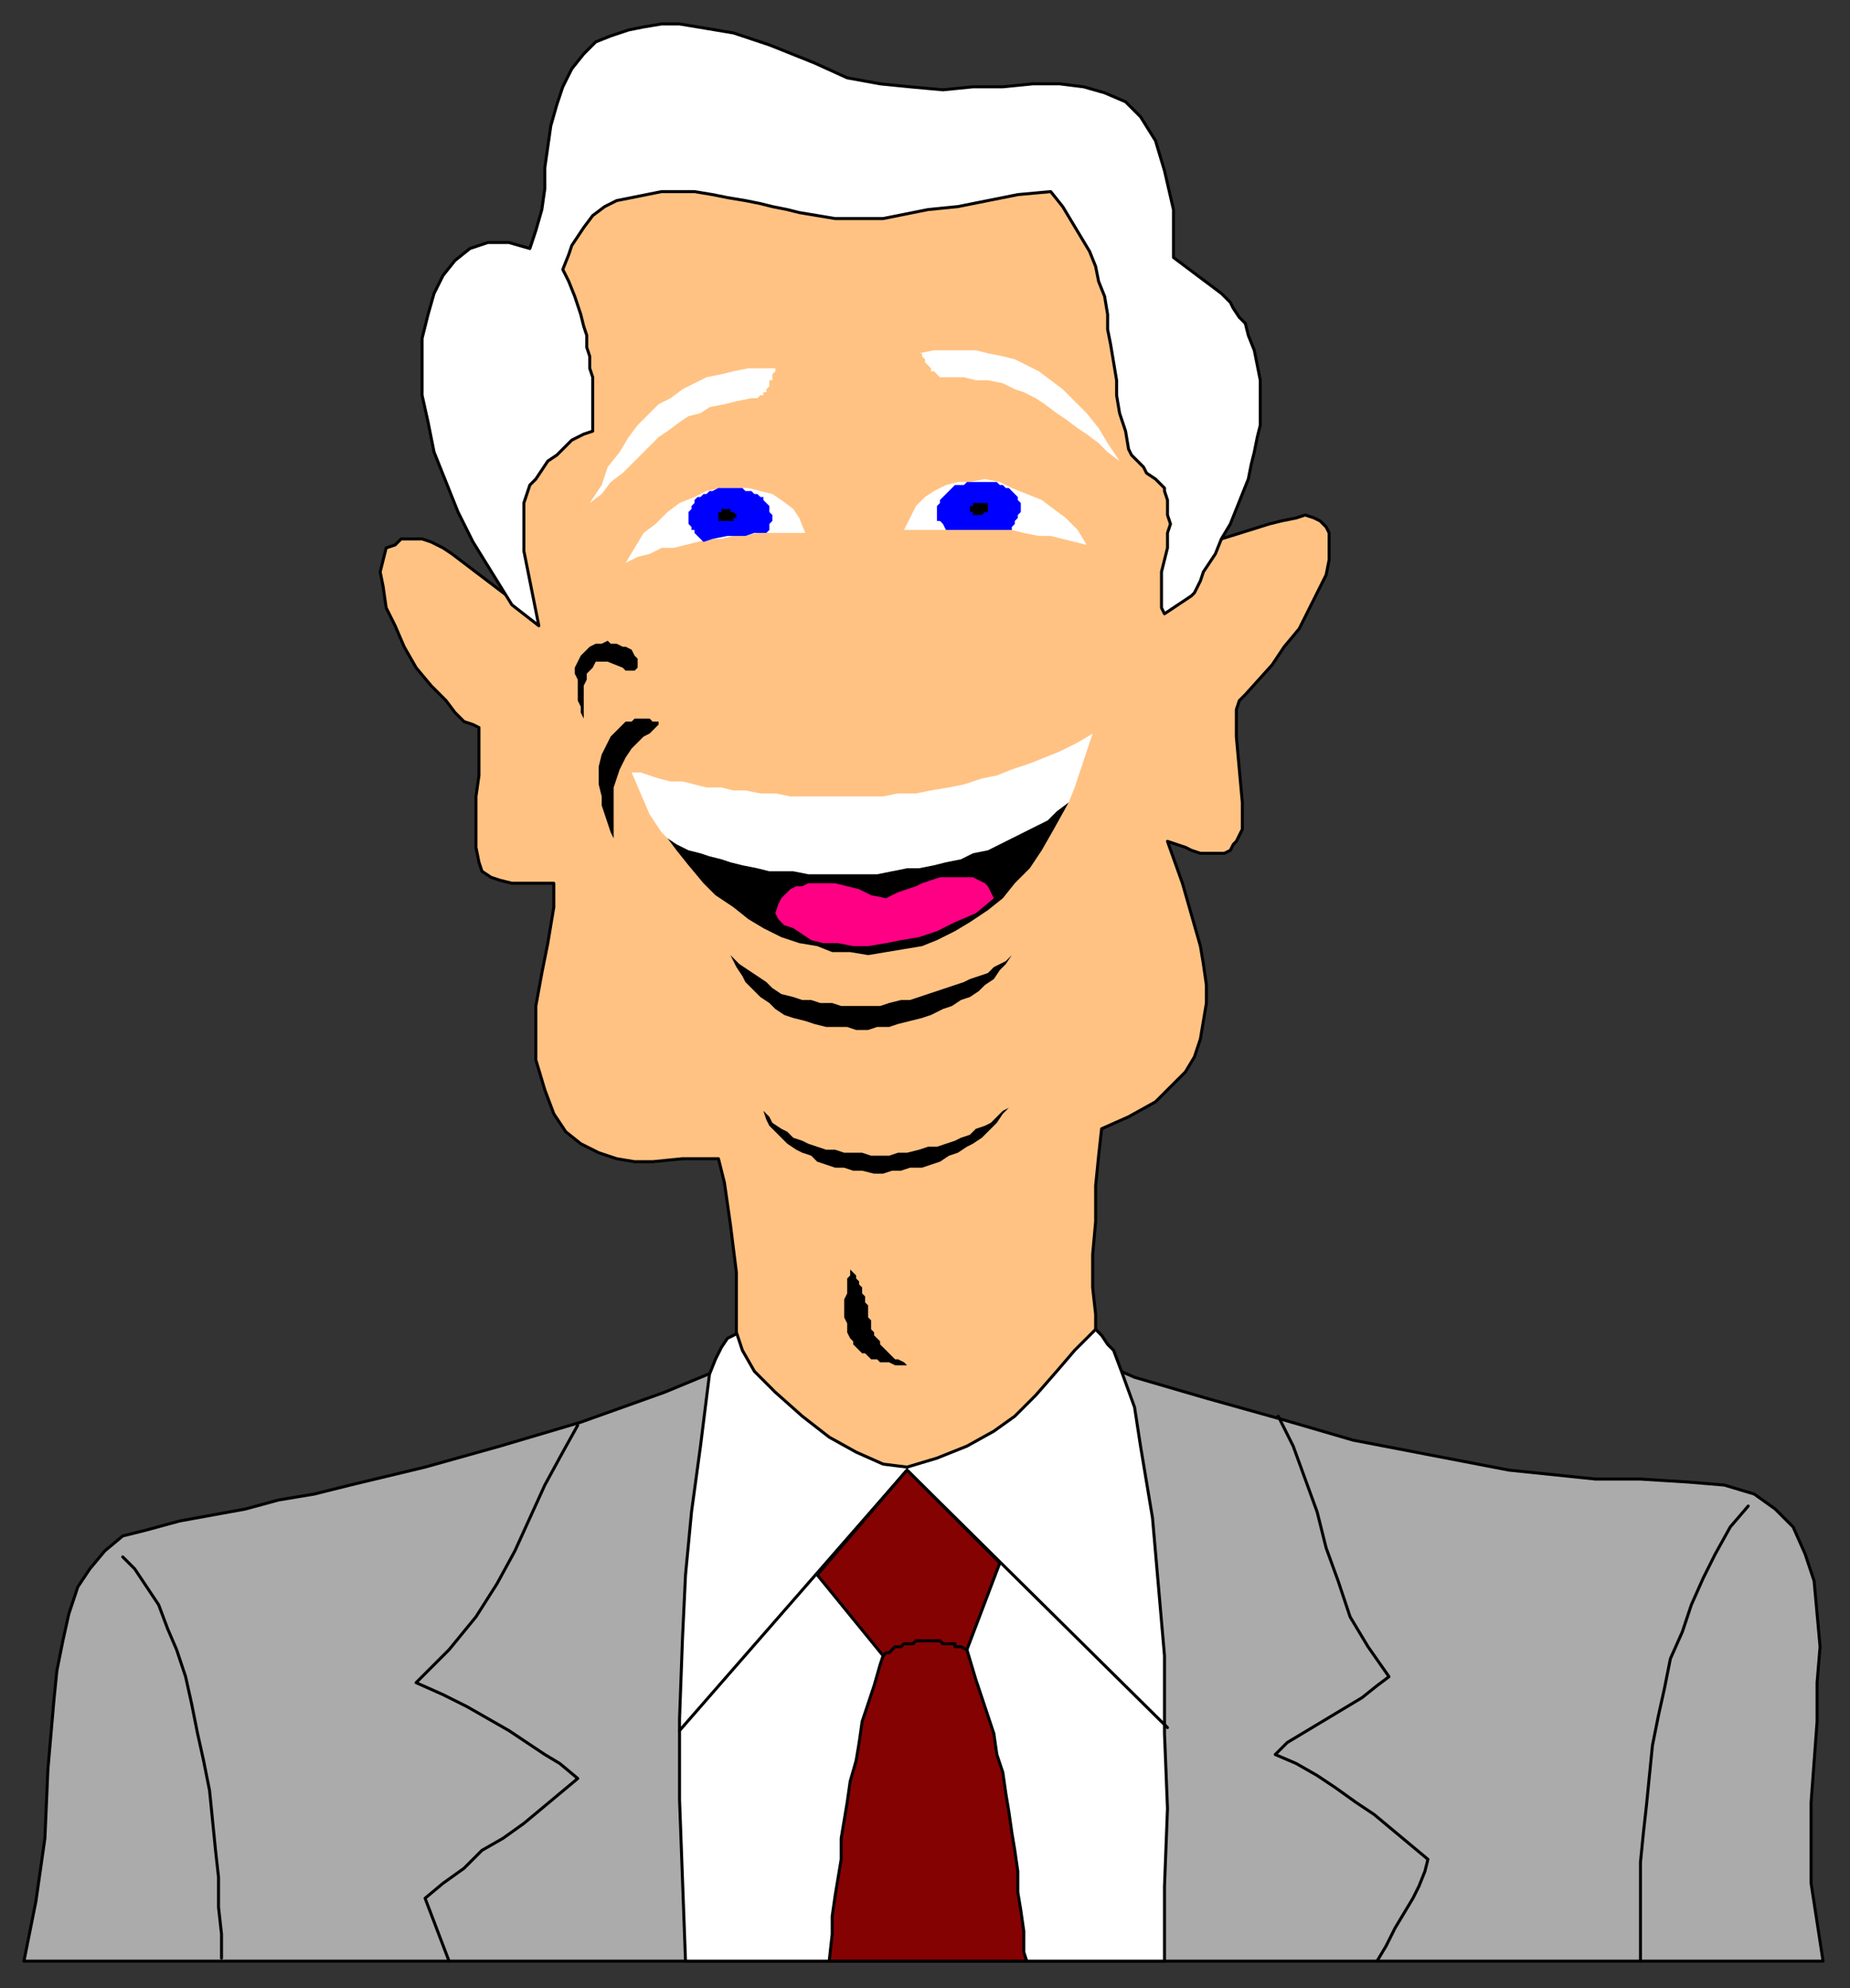 <?xml version="1.0" encoding="UTF-8" standalone="no"?>
<svg
   xmlns:dc="http://purl.org/dc/elements/1.1/"
   xmlns:cc="http://creativecommons.org/ns#"
   xmlns:rdf="http://www.w3.org/1999/02/22-rdf-syntax-ns#"
   xmlns:svg="http://www.w3.org/2000/svg"
   xmlns="http://www.w3.org/2000/svg"
   xmlns:sodipodi="http://sodipodi.sourceforge.net/DTD/sodipodi-0.dtd"
   xmlns:inkscape="http://www.inkscape.org/namespaces/inkscape"
   version="1.0"
   width="163.512mm"
   height="175.683mm"
   id="svg87"
   sodipodi:docname="CMENO001.WMF">
  <rect width="100%" height="100%" fill="#333333" stroke="none"/>
  <sodipodi:namedview
     pagecolor="#ffffff"
     bordercolor="#666666"
     borderopacity="1"
     objecttolerance="10"
     gridtolerance="10"
     guidetolerance="10"
     inkscape:pageopacity="0"
     inkscape:pageshadow="2"
     inkscape:window-width="640"
     inkscape:window-height="480"
     id="namedview89" />
  <defs
     id="defs3">
    <pattern
       id="WMFhbasepattern"
       patternUnits="userSpaceOnUse"
       width="6"
       height="6"
       x="0"
       y="0" />
  </defs>
  <path
     style="fill:#ababab;fill-rule:evenodd;fill-opacity:1;stroke:#000000;stroke-width:1px;stroke-linecap:round;stroke-linejoin:round;stroke-miterlimit:4;stroke-dasharray:none;stroke-opacity:1;"
     d="  M 8,655   L 609,655   L 605,629   L 605,602   L 607,575   L 607,562   L 608,550   L 607,539   L 606,528   L 603,519   L 599,510   L 593,504   L 586,499   L 576,496   L 564,495   L 548,494   L 533,494   L 504,491   L 478,486   L 452,481   L 428,474   L 403,467   L 379,460   L 363,453   L 251,453   L 222,465   L 194,475   L 167,483   L 142,490   L 117,496   L 105,499   L 93,501   L 82,504   L 71,506   L 60,508   L 49,511   L 41,513   L 35,518   L 30,524   L 26,530   L 23,539   L 21,548   L 19,558   L 18,568   L 16,591   L 15,614   L 12,635   L 8,655  z "
     id="path5" />
  <path
     style="fill:#ffffff;fill-rule:evenodd;fill-opacity:1;stroke:#000000;stroke-width:1px;stroke-linecap:round;stroke-linejoin:round;stroke-miterlimit:4;stroke-dasharray:none;stroke-opacity:1;"
     d="  M 229,655   L 389,655   L 389,630   L 390,604   L 389,579   L 389,553   L 387,530   L 385,507   L 381,483   L 379,470   L 375,459   L 372,451   L 370,449   L 368,446   L 366,444   L 249,444   L 243,447   L 241,450   L 239,454   L 237,459   L 234,483   L 231,505   L 229,526   L 228,547   L 227,574   L 227,601   L 228,628   L 229,655  z "
     id="path7" />
  <path
     style="fill:none;stroke:#000000;stroke-width:1px;stroke-linecap:round;stroke-linejoin:round;stroke-miterlimit:4;stroke-dasharray:none;stroke-opacity:1;"
     d="  M 227,578   L 303,491   L 390,577  "
     id="path9" />
  <path
     style="fill:#850202;fill-rule:evenodd;fill-opacity:1;stroke:#000000;stroke-width:1px;stroke-linecap:round;stroke-linejoin:round;stroke-miterlimit:4;stroke-dasharray:none;stroke-opacity:1;"
     d="  M 277,655   L 343,655   L 343,655   L 342,652   L 342,645   L 341,638   L 340,632   L 340,625   L 339,618   L 338,612   L 337,605   L 336,599   L 335,592   L 333,586   L 332,579   L 330,573   L 328,567   L 326,561   L 323,551   L 334,522   L 303,491   L 273,526   L 295,553   L 295,553   L 294,556   L 292,563   L 290,569   L 288,575   L 287,582   L 286,588   L 284,595   L 283,602   L 282,608   L 281,614   L 281,621   L 280,627   L 279,633   L 278,640   L 278,646   L 277,655  z "
     id="path11" />
  <path
     style="fill:none;stroke:#000000;stroke-width:1px;stroke-linecap:round;stroke-linejoin:round;stroke-miterlimit:4;stroke-dasharray:none;stroke-opacity:1;"
     d="  M 295,553   L 295,553   L 296,552   L 297,552   L 298,551   L 298,551   L 299,550   L 300,550   L 301,550   L 302,549   L 303,549   L 303,549   L 305,549   L 305,549   L 306,548   L 307,548   L 308,548   L 309,548   L 310,548   L 311,548   L 312,548   L 313,548   L 314,548   L 315,549   L 316,549   L 317,549   L 318,549   L 319,549   L 319,550   L 320,550   L 321,550   L 321,550   L 323,551  "
     id="path13" />
  <path
     style="fill:none;stroke:#000000;stroke-width:1px;stroke-linecap:round;stroke-linejoin:round;stroke-miterlimit:4;stroke-dasharray:none;stroke-opacity:1;"
     d="  M 193,476   L 188,485   L 182,496   L 177,507   L 172,518   L 166,529   L 159,540   L 150,551   L 139,562   L 148,566   L 156,570   L 163,574   L 170,578   L 176,582   L 182,586   L 187,589   L 193,594   L 187,599   L 181,604   L 175,609   L 168,614   L 161,618   L 155,624   L 148,629   L 142,634   L 150,655  "
     id="path15" />
  <path
     style="fill:none;stroke:#000000;stroke-width:1px;stroke-linecap:round;stroke-linejoin:round;stroke-miterlimit:4;stroke-dasharray:none;stroke-opacity:1;"
     d="  M 41,520   L 45,524   L 49,530   L 53,536   L 56,544   L 59,551   L 62,560   L 64,569   L 66,579   L 68,588   L 70,598   L 71,608   L 72,618   L 73,627   L 73,637   L 74,646   L 74,654  "
     id="path17" />
  <path
     style="fill:none;stroke:#000000;stroke-width:1px;stroke-linecap:round;stroke-linejoin:round;stroke-miterlimit:4;stroke-dasharray:none;stroke-opacity:1;"
     d="  M 584,503   L 578,510   L 573,519   L 569,527   L 565,536   L 562,545   L 558,554   L 556,564   L 554,573   L 552,583   L 551,593   L 550,603   L 549,612   L 548,622   L 548,632   L 548,641   L 548,655  "
     id="path19" />
  <path
     style="fill:none;stroke:#000000;stroke-width:1px;stroke-linecap:round;stroke-linejoin:round;stroke-miterlimit:4;stroke-dasharray:none;stroke-opacity:1;"
     d="  M 427,473   L 432,483   L 436,494   L 440,505   L 443,517   L 447,528   L 451,540   L 457,550   L 464,560   L 460,563   L 455,567   L 450,570   L 445,573   L 440,576   L 435,579   L 430,582   L 426,586   L 433,589   L 440,593   L 446,597   L 453,602   L 459,606   L 465,611   L 471,616   L 477,621   L 476,625   L 474,630   L 472,634   L 469,639   L 466,644   L 463,650   L 460,655  "
     id="path21" />
  <path
     style="fill:#ffc283;fill-rule:evenodd;fill-opacity:1;stroke:#000000;stroke-width:1px;stroke-linecap:round;stroke-linejoin:round;stroke-miterlimit:4;stroke-dasharray:none;stroke-opacity:1;"
     d="  M 162,132   L 205,34   L 364,61   L 408,180   L 424,175   L 428,174   L 433,173   L 436,172   L 439,173   L 441,174   L 443,176   L 444,178   L 444,182   L 444,187   L 443,192   L 440,198   L 437,204   L 434,210   L 429,216   L 425,222   L 416,232   L 414,234   L 413,237   L 413,246   L 414,257   L 415,268   L 415,271   L 415,274   L 415,277   L 414,279   L 413,281   L 412,282   L 411,284   L 409,285   L 407,285   L 405,285   L 403,285   L 401,285   L 398,284   L 396,283   L 393,282   L 390,281   L 395,295   L 399,309   L 401,316   L 402,322   L 403,329   L 403,335   L 402,341   L 401,347   L 399,353   L 396,358   L 391,363   L 386,368   L 377,373   L 368,377   L 367,386   L 366,396   L 366,408   L 365,419   L 365,430   L 366,439   L 366,444   L 359,451   L 353,458   L 346,466   L 339,473   L 332,478   L 323,483   L 313,487   L 303,490   L 295,489   L 286,485   L 277,480   L 268,473   L 259,465   L 252,458   L 248,451   L 246,445   L 246,439   L 246,432   L 246,425   L 245,417   L 244,409   L 243,402   L 242,395   L 240,387   L 228,387   L 218,388   L 212,388   L 206,387   L 200,385   L 194,382   L 189,378   L 185,372   L 182,364   L 179,354   L 179,344   L 179,336   L 181,325   L 183,315   L 185,303   L 185,295   L 182,295   L 179,295   L 175,295   L 171,295   L 167,294   L 164,293   L 161,291   L 160,288   L 159,283   L 159,277   L 159,272   L 159,266   L 160,259   L 160,250   L 160,243   L 158,242   L 155,241   L 152,238   L 149,234   L 144,229   L 139,223   L 135,216   L 132,209   L 129,203   L 128,196   L 127,191   L 128,187   L 129,183   L 132,182   L 134,180   L 138,180   L 141,180   L 144,181   L 148,183   L 151,185   L 176,204   L 162,132  z "
     id="path23" />
  <path
     style="fill:#ffffff;fill-rule:evenodd;fill-opacity:1;stroke:#000000;stroke-width:1px;stroke-linecap:round;stroke-linejoin:round;stroke-miterlimit:4;stroke-dasharray:none;stroke-opacity:1;"
     d="  M 188,90   L 190,94   L 192,99   L 193,102   L 194,105   L 195,109   L 196,112   L 196,116   L 197,119   L 197,123   L 198,126   L 198,130   L 198,133   L 198,137   L 198,140   L 198,144   L 195,145   L 191,147   L 188,150   L 186,152   L 183,154   L 181,157   L 179,160   L 177,162   L 176,165   L 175,168   L 175,172   L 175,175   L 175,184   L 180,209   L 171,202   L 158,181   L 153,171   L 149,161   L 145,151   L 143,141   L 141,132   L 141,122   L 141,113   L 143,105   L 145,98   L 148,92   L 152,87   L 157,83   L 163,81   L 170,81   L 177,83   L 179,77   L 181,70   L 182,63   L 182,56   L 183,49   L 184,42   L 186,35   L 188,29   L 191,23   L 195,18   L 199,14   L 204,12   L 210,10   L 215,9   L 221,8   L 227,8   L 233,9   L 239,10   L 245,11   L 251,13   L 257,15   L 262,17   L 267,19   L 272,21   L 283,26   L 294,28   L 304,29   L 315,30   L 325,29   L 335,29   L 345,28   L 354,28   L 362,29   L 369,31   L 376,34   L 381,39   L 386,47   L 389,57   L 392,70   L 392,86   L 408,98   L 411,101   L 412,103   L 414,106   L 416,108   L 417,112   L 419,117   L 420,122   L 421,127   L 421,132   L 421,137   L 421,142   L 420,146   L 419,151   L 418,155   L 417,160   L 415,165   L 413,170   L 411,175   L 408,180   L 406,185   L 404,188   L 402,191   L 401,194   L 399,198   L 398,199   L 389,205   L 388,203   L 388,201   L 388,198   L 388,196   L 388,193   L 388,191   L 389,187   L 390,183   L 390,178   L 391,175   L 390,172   L 390,169   L 390,167   L 389,164   L 389,163   L 388,162   L 387,161   L 386,160   L 383,158   L 382,156   L 380,154   L 379,153   L 378,152   L 377,150   L 376,144   L 374,138   L 373,132   L 373,127   L 372,121   L 371,115   L 370,110   L 370,105   L 369,99   L 367,94   L 366,89   L 364,84   L 361,79   L 358,74   L 355,69   L 351,64   L 340,65   L 330,67   L 320,69   L 310,70   L 295,73   L 290,73   L 284,73   L 279,73   L 273,72   L 267,71   L 263,70   L 258,69   L 254,68   L 249,67   L 243,66   L 238,65   L 232,64   L 227,64   L 221,64   L 216,65   L 211,66   L 206,67   L 202,69   L 198,72   L 195,76   L 193,79   L 191,82   L 190,85   L 188,90  z "
     id="path25" />
  <path
     style="fill:#000000;fill-rule:evenodd;fill-opacity:1;stroke:none;"
     d="  M 254,369   L 255,371   L 257,373   L 258,375   L 261,377   L 263,378   L 265,380   L 268,381   L 270,382   L 273,383   L 276,384   L 279,384   L 282,385   L 285,385   L 288,385   L 291,386   L 294,386   L 297,386   L 300,385   L 303,385   L 307,384   L 310,383   L 313,383   L 316,382   L 319,381   L 321,380   L 324,379   L 326,377   L 329,376   L 331,375   L 333,373   L 335,371   L 337,370   L 335,372   L 333,375   L 331,377   L 328,380   L 325,382   L 323,383   L 320,385   L 317,386   L 314,388   L 311,389   L 308,390   L 304,390   L 301,391   L 298,391   L 295,392   L 292,392   L 288,391   L 285,391   L 282,390   L 279,390   L 276,389   L 273,388   L 271,386   L 268,385   L 266,384   L 263,382   L 261,380   L 259,378   L 257,376   L 256,374   L 255,371   L 254,369  z "
     id="path27" />
  <path
     style="fill:#000000;fill-rule:evenodd;fill-opacity:1;stroke:none;"
     d="  M 303,456   L 302,455   L 300,454   L 299,454   L 298,453   L 297,452   L 296,451   L 295,450   L 294,449   L 294,448   L 293,447   L 292,446   L 292,445   L 291,444   L 291,443   L 291,442   L 291,441   L 290,440   L 290,439   L 290,437   L 290,436   L 289,435   L 289,434   L 289,433   L 288,432   L 288,431   L 288,430   L 287,429   L 287,428   L 286,427   L 286,426   L 285,425   L 284,424   L 284,426   L 283,427   L 283,429   L 283,431   L 283,432   L 282,434   L 282,435   L 282,437   L 282,438   L 282,439   L 282,440   L 283,442   L 283,443   L 283,444   L 283,445   L 284,447   L 284,447   L 285,448   L 285,449   L 286,450   L 287,451   L 288,452   L 289,452   L 290,453   L 291,454   L 293,454   L 294,455   L 296,455   L 297,455   L 299,456   L 301,456   L 303,456  z "
     id="path29" />
  <path
     style="fill:#000000;fill-rule:evenodd;fill-opacity:1;stroke:none;"
     d="  M 244,319   L 246,323   L 248,326   L 249,328   L 252,331   L 254,333   L 257,335   L 259,337   L 262,339   L 265,340   L 269,341   L 272,342   L 276,343   L 279,343   L 283,343   L 286,344   L 290,344   L 293,343   L 297,343   L 300,342   L 304,341   L 308,340   L 311,339   L 315,337   L 318,336   L 321,334   L 324,333   L 327,331   L 329,329   L 332,327   L 334,324   L 336,322   L 338,319   L 336,321   L 334,322   L 332,323   L 330,325   L 327,326   L 324,327   L 322,328   L 319,329   L 316,330   L 313,331   L 310,332   L 307,333   L 304,334   L 301,334   L 297,335   L 294,336   L 291,336   L 288,336   L 284,336   L 281,336   L 278,335   L 274,335   L 271,334   L 268,334   L 265,333   L 261,332   L 258,330   L 256,328   L 253,326   L 250,324   L 247,322   L 244,319  z "
     id="path31" />
  <path
     style="fill:#000000;fill-rule:evenodd;fill-opacity:1;stroke:none;"
     d="  M 216,240   L 214,240   L 212,240   L 211,241   L 209,241   L 208,242   L 207,243   L 206,244   L 205,245   L 204,246   L 203,248   L 202,250   L 201,252   L 200,256   L 200,259   L 200,262   L 201,266   L 201,269   L 202,272   L 203,275   L 204,278   L 205,280   L 205,276   L 205,273   L 205,269   L 205,266   L 205,263   L 206,260   L 207,257   L 208,255   L 209,253   L 211,250   L 213,248   L 215,246   L 217,245   L 218,244   L 219,243   L 220,242   L 220,242   L 220,241   L 218,241   L 217,240   L 216,240  z "
     id="path33" />
  <path
     style="fill:#000000;fill-rule:evenodd;fill-opacity:1;stroke:none;"
     d="  M 213,221   L 213,223   L 212,224   L 211,224   L 209,224   L 208,223   L 203,221   L 201,221   L 199,221   L 198,223   L 197,224   L 196,225   L 196,227   L 195,229   L 195,232   L 195,234   L 195,236   L 195,238   L 195,240   L 194,238   L 194,236   L 193,234   L 193,232   L 193,229   L 193,227   L 192,225   L 192,223   L 193,221   L 194,219   L 195,218   L 196,217   L 197,216   L 199,215   L 201,215   L 203,214   L 204,215   L 206,215   L 208,216   L 209,216   L 211,217   L 212,219   L 213,220   L 213,221  z "
     id="path35" />
  <path
     style="fill:none;stroke:none;"
     d="  M 361,228   L 363,229   L 365,230   L 367,231   L 369,232   L 371,234   L 372,235   L 373,237   L 374,239   L 374,241   L 374,244   L 374,246   L 374,248   L 373,251   L 373,254   L 372,257   L 371,260  "
     id="path37" />
  <path
     style="fill:none;stroke:none;"
     d="  M 351,216   L 354,214   L 357,213   L 360,212   L 362,212   L 365,212   L 368,212   L 370,213   L 373,214   L 374,216   L 376,218   L 378,220   L 379,223   L 380,225   L 380,228   L 380,232   L 380,236  "
     id="path39" />
  <path
     style="fill:none;stroke:none;"
     d="  M 388,231   L 388,231   L 388,233   L 387,235   L 387,236   L 387,238   L 386,240   L 386,242   L 386,244   L 386,245   L 386,247   L 386,248   L 386,250   L 386,252   L 386,253   L 386,255   L 386,257   L 386,258   L 386,260   L 386,261   L 386,263   L 387,265   L 387,266   L 387,267   L 387,269   L 388,270   L 388,272   L 388,273   L 389,275   L 389,276   L 389,277   L 390,279   L 390,281  "
     id="path41" />
  <path
     style="fill:none;stroke:none;"
     d="  M 185,295   L 185,295   L 186,293   L 186,291   L 186,289   L 186,288   L 186,286   L 186,284   L 186,282   L 186,281   L 186,279   L 186,277   L 185,276   L 185,274   L 185,272   L 185,271   L 185,269   L 185,267   L 185,266   L 184,264   L 184,263   L 184,261   L 184,260   L 184,258   L 183,256   L 183,255   L 183,253   L 183,251   L 183,250   L 183,248   L 183,246   L 183,245   L 183,241  "
     id="path43" />
  <path
     style="fill:none;stroke:none;"
     d="  M 247,145   L 247,145   L 250,145   L 253,145   L 255,146   L 257,146   L 259,147   L 261,148   L 263,149   L 264,151   L 266,152   L 267,154   L 268,155   L 269,157   L 270,159   L 271,161   L 272,163   L 273,165   L 273,167   L 274,169   L 274,172   L 275,174   L 275,176   L 275,178   L 275,181   L 276,183   L 276,185   L 276,187   L 276,189   L 276,191   L 276,194   L 276,195   L 276,199  "
     id="path45" />
  <path
     style="fill:none;stroke:none;"
     d="  M 320,139   L 317,140   L 314,142   L 311,143   L 308,146   L 306,148   L 303,151   L 302,155   L 300,158   L 298,161   L 297,165   L 296,168   L 295,172   L 295,175   L 294,178   L 294,181   L 293,184   L 294,188   L 294,193   L 295,198   L 296,204   L 297,209   L 298,215   L 299,220   L 300,226   L 301,231   L 301,236   L 301,241   L 301,246   L 300,250   L 298,254   L 296,258   L 292,261   L 290,262   L 289,262   L 287,263   L 286,263   L 284,263   L 283,262   L 281,262   L 280,261   L 279,260   L 278,259   L 278,258   L 277,256   L 276,254   L 275,252   L 275,250   L 275,247   L 271,249   L 268,251   L 265,251   L 263,251   L 261,249   L 259,248   L 258,246   L 257,244   L 257,241   L 258,239   L 259,237   L 260,235   L 262,233   L 265,232   L 268,232   L 272,233  "
     id="path47" />
  <path
     style="fill:none;stroke:none;"
     d="  M 301,231   L 303,230   L 306,230   L 308,231   L 310,232   L 311,233   L 313,235   L 313,237   L 314,240   L 313,242   L 313,244   L 312,246   L 310,248   L 308,249   L 306,250   L 303,250   L 300,250  "
     id="path49" />
  <path
     style="fill:none;stroke:none;"
     d="  M 273,182   L 273,182   L 272,182   L 271,183   L 270,184   L 269,185   L 268,185   L 267,186   L 266,187   L 265,187   L 264,188   L 263,189   L 262,189   L 261,190   L 260,190   L 259,191   L 258,192   L 257,192   L 256,193   L 255,193   L 254,194   L 253,194   L 252,195   L 251,195   L 250,196   L 249,196   L 248,197   L 247,197   L 245,198   L 244,198   L 243,199   L 242,199   L 240,200  "
     id="path51" />
  <path
     style="fill:none;stroke:none;"
     d="  M 297,174   L 297,174   L 297,175   L 297,176   L 298,177   L 298,177   L 299,178   L 300,179   L 301,179   L 301,180   L 302,181   L 303,181   L 304,182   L 305,182   L 306,183   L 306,184   L 307,184   L 308,185   L 309,186   L 310,186   L 311,187   L 312,188   L 313,188   L 314,189   L 315,189   L 316,190   L 317,190   L 317,191   L 319,191   L 319,192   L 320,192   L 321,193   L 323,193  "
     id="path53" />
  <path
     style="fill:#000000;fill-rule:evenodd;fill-opacity:1;stroke:none;"
     d="  M 352,277   L 348,284   L 344,290   L 339,295   L 335,300   L 330,304   L 324,308   L 319,311   L 313,314   L 308,316   L 302,317   L 296,318   L 290,319   L 284,318   L 278,318   L 273,316   L 267,315   L 261,313   L 255,310   L 250,307   L 245,303   L 239,299   L 235,295   L 230,289   L 226,284   L 223,280   L 357,268   L 352,277  z "
     id="path55" />
  <path
     style="fill:#ffffff;fill-rule:evenodd;fill-opacity:1;stroke:none;"
     d="  M 269,178   L 267,173   L 265,170   L 261,167   L 258,165   L 254,164   L 250,163   L 245,163   L 241,163   L 236,164   L 232,166   L 227,168   L 223,171   L 219,175   L 215,178   L 212,183   L 209,188   L 213,186   L 217,185   L 221,183   L 225,183   L 229,182   L 233,181   L 237,180   L 241,180   L 245,179   L 249,179   L 253,178   L 256,178   L 260,178   L 263,178   L 266,178   L 269,178  z "
     id="path57" />
  <path
     style="fill:#ffffff;fill-rule:evenodd;fill-opacity:1;stroke:none;"
     d="  M 302,177   L 304,173   L 306,169   L 309,166   L 312,164   L 316,162   L 320,161   L 324,161   L 329,160   L 334,161   L 338,163   L 343,165   L 348,167   L 352,170   L 356,173   L 360,177   L 363,182   L 359,181   L 355,180   L 351,179   L 347,179   L 342,178   L 338,177   L 334,177   L 330,177   L 326,177   L 322,177   L 319,177   L 315,177   L 312,177   L 309,177   L 305,177   L 302,177  z "
     id="path59" />
  <path
     style="fill:none;stroke:none;"
     d="  M 195,182   L 196,184   L 197,185   L 199,187   L 200,188   L 201,188   L 203,188   L 205,189   L 208,189   L 205,191   L 203,192   L 201,193   L 199,193   L 197,193   L 195,193   L 193,192   L 192,192  "
     id="path61" />
  <path
     style="fill:none;stroke:none;"
     d="  M 377,174   L 375,177   L 374,179   L 373,180   L 372,181   L 371,182   L 369,182   L 367,182   L 364,183   L 367,185   L 369,186   L 371,186   L 373,187   L 376,186   L 377,186   L 379,185   L 381,184  "
     id="path63" />
  <path
     style="fill:none;stroke:none;"
     d="  M 201,134   L 202,132   L 204,130   L 206,128   L 208,125   L 210,123   L 213,121   L 215,119   L 217,118   L 219,116   L 222,114   L 224,113   L 227,112   L 230,111   L 233,110   L 236,110   L 239,110  "
     id="path65" />
  <path
     style="fill:none;stroke:none;"
     d="  M 205,115   L 209,112   L 213,108   L 216,106   L 220,103   L 224,102   L 228,100   L 233,100   L 238,99  "
     id="path67" />
  <path
     style="fill:#ffffff;fill-rule:evenodd;fill-opacity:1;stroke:none;"
     d="  M 197,168   L 201,165   L 204,161   L 208,158   L 211,155   L 214,152   L 217,149   L 220,146   L 223,144   L 227,141   L 230,139   L 234,138   L 237,136   L 242,135   L 246,134   L 251,133   L 251,133   L 251,133   L 252,133   L 253,133   L 254,132   L 255,132   L 255,131   L 256,131   L 256,130   L 257,129   L 257,128   L 257,127   L 258,127   L 258,126   L 258,125   L 259,124   L 259,123   L 254,123   L 250,123   L 245,124   L 241,125   L 236,126   L 232,128   L 228,130   L 224,133   L 220,135   L 217,138   L 213,142   L 210,146   L 207,151   L 203,156   L 201,162   L 197,168  z "
     id="path69" />
  <path
     style="fill:#ffffff;fill-rule:evenodd;fill-opacity:1;stroke:none;"
     d="  M 374,154   L 370,151   L 367,148   L 363,145   L 360,143   L 356,140   L 353,138   L 349,135   L 346,133   L 342,131   L 339,130   L 335,128   L 330,127   L 326,127   L 322,126   L 317,126   L 317,126   L 317,126   L 316,126   L 315,126   L 314,126   L 313,125   L 313,125   L 312,124   L 311,124   L 311,123   L 310,122   L 310,122   L 309,121   L 309,120   L 308,119   L 308,118   L 307,118   L 312,117   L 317,117   L 321,117   L 326,117   L 330,118   L 335,119   L 339,120   L 343,122   L 347,124   L 351,127   L 355,130   L 359,134   L 363,138   L 367,143   L 370,148   L 374,154  z "
     id="path71" />
  <path
     style="fill:#0000ff;fill-rule:evenodd;fill-opacity:1;stroke:none;"
     d="  M 244,163   L 245,163   L 247,163   L 248,163   L 249,164   L 251,164   L 252,165   L 253,165   L 254,166   L 255,166   L 255,167   L 256,168   L 257,169   L 257,170   L 257,171   L 258,172   L 258,173   L 258,174   L 257,175   L 257,176   L 257,177   L 256,178   L 252,178   L 249,179   L 243,179   L 238,180   L 235,181   L 234,180   L 233,179   L 232,178   L 232,177   L 231,177   L 231,176   L 230,175   L 230,174   L 230,173   L 230,172   L 230,171   L 231,170   L 231,169   L 232,168   L 232,167   L 233,166   L 234,166   L 235,165   L 236,165   L 237,164   L 238,164   L 240,163   L 241,163   L 242,163   L 244,163  z "
     id="path73" />
  <path
     style="fill:#0000ff;fill-rule:evenodd;fill-opacity:1;stroke:none;"
     d="  M 326,161   L 325,161   L 323,161   L 322,162   L 320,162   L 319,162   L 318,163   L 317,164   L 316,165   L 316,165   L 315,166   L 314,167   L 314,168   L 313,169   L 313,170   L 313,171   L 313,172   L 313,173   L 313,174   L 314,174   L 315,175   L 316,177   L 319,177   L 322,177   L 328,177   L 333,177   L 336,177   L 338,177   L 338,176   L 339,175   L 339,174   L 340,173   L 340,172   L 341,171   L 341,170   L 341,169   L 341,168   L 340,167   L 340,166   L 339,165   L 339,165   L 338,164   L 337,163   L 336,163   L 335,162   L 334,162   L 333,161   L 331,161   L 330,161   L 329,161   L 327,161   L 326,161  z "
     id="path75" />
  <path
     style="fill:#000000;fill-rule:evenodd;fill-opacity:1;stroke:none;"
     d="  M 243,170   L 243,170   L 243,170   L 243,170   L 243,170   L 244,170   L 244,170   L 244,171   L 245,171   L 245,171   L 245,171   L 245,171   L 245,171   L 246,172   L 246,172   L 246,172   L 246,172   L 246,172   L 246,172   L 246,172   L 246,173   L 246,173   L 246,173   L 246,173   L 245,173   L 245,174   L 245,174   L 245,174   L 245,174   L 244,174   L 244,174   L 244,174   L 243,174   L 243,174   L 243,174   L 243,174   L 243,174   L 242,174   L 242,174   L 242,174   L 241,174   L 241,174   L 241,174   L 241,174   L 240,174   L 240,174   L 240,173   L 240,173   L 240,173   L 240,173   L 240,173   L 240,172   L 240,172   L 240,172   L 240,172   L 240,172   L 240,172   L 240,172   L 240,171   L 240,171   L 240,171   L 241,171   L 241,171   L 241,171   L 241,170   L 242,170   L 242,170   L 242,170   L 243,170  z "
     id="path77" />
  <path
     style="fill:#000000;fill-rule:evenodd;fill-opacity:1;stroke:none;"
     d="  M 327,168   L 327,168   L 327,168   L 326,168   L 326,168   L 326,168   L 326,168   L 325,168   L 325,168   L 325,168   L 325,168   L 325,169   L 324,169   L 324,169   L 324,169   L 324,169   L 324,170   L 324,170   L 324,170   L 324,170   L 324,170   L 324,170   L 324,171   L 324,171   L 325,171   L 325,171   L 325,171   L 325,171   L 325,172   L 326,172   L 326,172   L 326,172   L 327,172   L 327,172   L 327,172   L 327,172   L 328,172   L 328,172   L 328,172   L 328,172   L 329,171   L 329,171   L 329,171   L 329,171   L 330,171   L 330,171   L 330,170   L 330,170   L 330,170   L 330,170   L 330,170   L 330,169   L 330,169   L 330,169   L 330,169   L 330,169   L 330,169   L 330,168   L 330,168   L 330,168   L 329,168   L 329,168   L 329,168   L 329,168   L 328,168   L 328,168   L 328,168   L 328,168   L 327,168  z "
     id="path79" />
  <path
     style="fill:#ffffff;fill-rule:evenodd;fill-opacity:1;stroke:none;"
     d="  M 357,268   L 353,271   L 350,274   L 346,276   L 342,278   L 338,280   L 334,282   L 330,284   L 325,285   L 321,287   L 316,288   L 312,289   L 307,290   L 303,290   L 298,291   L 293,292   L 289,292   L 284,292   L 279,292   L 275,292   L 270,292   L 265,291   L 261,291   L 257,291   L 253,290   L 248,289   L 244,288   L 241,287   L 237,286   L 234,285   L 230,284   L 226,282   L 223,280   L 221,278   L 217,272   L 214,265   L 211,258   L 214,258   L 217,259   L 220,260   L 224,261   L 228,261   L 232,262   L 236,263   L 241,263   L 245,264   L 249,264   L 254,265   L 259,265   L 264,266   L 269,266   L 274,266   L 279,266   L 284,266   L 290,266   L 295,266   L 300,265   L 306,265   L 311,264   L 317,263   L 322,262   L 328,260   L 333,259   L 338,257   L 344,255   L 349,253   L 354,251   L 360,248   L 365,245   L 362,254   L 359,263   L 357,268  z "
     id="path81" />
  <path
     style="fill:#ff0085;fill-rule:evenodd;fill-opacity:1;stroke:none;"
     d="  M 332,300   L 331,298   L 330,296   L 329,295   L 327,294   L 325,293   L 323,293   L 320,293   L 317,293   L 314,293   L 311,294   L 308,295   L 306,296   L 303,297   L 300,298   L 298,299   L 296,300   L 291,299   L 287,297   L 283,296   L 279,295   L 276,295   L 273,295   L 270,295   L 268,296   L 266,296   L 264,297   L 263,298   L 261,300   L 260,302   L 259,305   L 260,307   L 262,309   L 265,310   L 268,312   L 271,314   L 275,315   L 280,315   L 285,316   L 290,316   L 296,315   L 301,314   L 307,313   L 313,311   L 319,308   L 326,305   L 332,300  z "
     id="path83" />
  <path
     style="fill:none;stroke:none;"
     d="  M 368,377   L 368,377   L 367,378   L 366,378   L 365,378   L 364,379   L 363,379   L 362,379   L 361,380   L 360,380   L 359,380   L 359,381   L 358,381   L 357,381   L 356,381   L 355,382   L 354,382   L 353,382   L 352,382   L 351,383   L 350,383   L 349,383   L 348,383   L 347,384   L 346,384   L 345,385   L 344,385   L 343,385   L 342,386   L 341,386   L 340,387   L 339,388   L 337,389  "
     id="path85" />
</svg>

